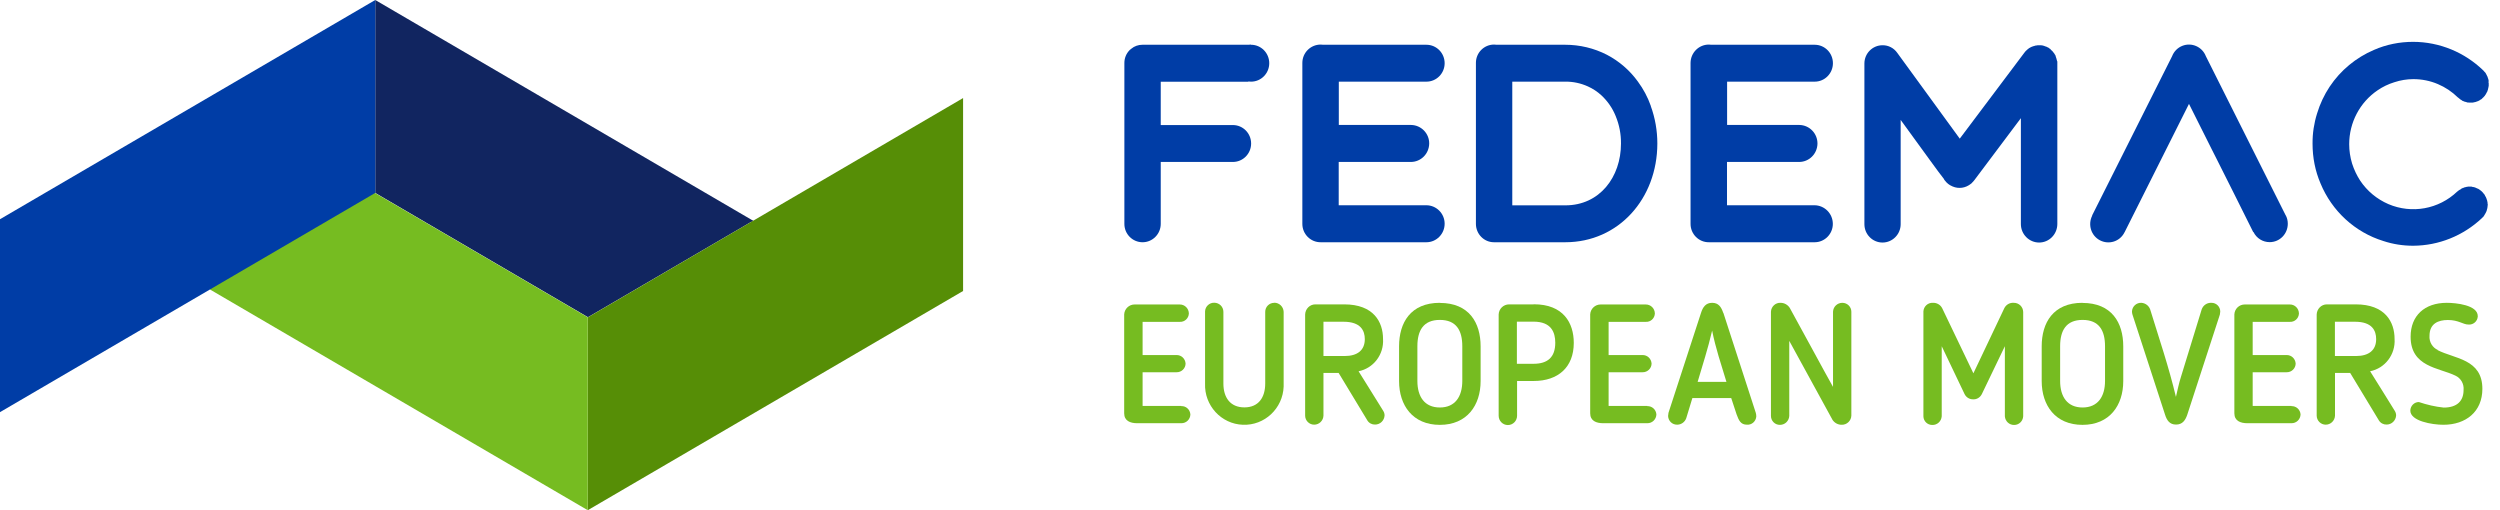 <?xml version="1.0" encoding="UTF-8"?>
<svg width="196px" height="40px" viewBox="0 0 196 40" version="1.1" xmlns="http://www.w3.org/2000/svg" xmlns:xlink="http://www.w3.org/1999/xlink">
    <title>fedemac-logo</title>
    <g id="Symbols" stroke="none" stroke-width="1" fill="none" fill-rule="evenodd">
        <g id="footer/desktop-actual-logo" transform="translate(-222, -388)" fill-rule="nonzero">
            <g id="logos-associations" transform="translate(64, 347)">
                <g id="logosA" transform="translate(0, 41)">
                    <g id="fedemac-logo" transform="translate(158, 0)">
                        <polygon id="Vector" fill="#112560" points="59.078 17.324 58.845 17.423 46.095 24.868 29.419 15.125 29.419 0"></polygon>
                        <polygon id="Vector" fill="#568E06" points="75.506 7.688 75.506 22.813 46.08 40 46.08 24.875 46.095 24.875 58.845 17.423"></polygon>
                        <polygon id="Vector" fill="#76BC21" points="46.08 24.875 46.08 40 16.466 22.698 16.661 7.688"></polygon>
                        <polygon id="Vector" fill="#003DA6" points="29.419 0 29.419 15.125 0 32.312 0 17.187"></polygon>
                        <g id="Vector" transform="translate(88.136, 23.733)" fill="#76BC21">
                            <path d="M4.483,8.092 L1.444,8.092 L1.444,5.451 L4.107,5.451 C4.491,5.458 4.807,5.154 4.814,4.773 C4.792,4.393 4.483,4.096 4.107,4.103 L1.444,4.103 L1.444,1.5 L4.355,1.5 C4.731,1.523 5.047,1.234 5.07,0.861 C5.07,0.851 5.07,0.843 5.07,0.838 C5.062,0.442 4.739,0.13 4.348,0.138 L0.812,0.138 C0.384,0.138 0.023,0.48 0,0.914 L0,8.67 C0,9.264 0.481,9.447 1.015,9.447 L4.476,9.447 C4.867,9.454 5.183,9.142 5.19,8.754 C5.16,8.374 4.844,8.084 4.468,8.107 L4.483,8.092 Z"></path>
                            <path d="M11.764,0.008 C11.373,0.008 11.057,0.32 11.057,0.716 L11.057,6.334 C11.057,7.43 10.531,8.206 9.425,8.206 C8.319,8.206 7.778,7.437 7.778,6.334 L7.778,0.716 C7.778,0.32 7.462,0.008 7.071,0.001 C6.687,-0.015 6.356,0.29 6.341,0.678 C6.341,0.693 6.341,0.701 6.341,0.716 L6.341,6.334 C6.273,8.054 7.605,9.508 9.305,9.569 C11.005,9.637 12.441,8.29 12.502,6.57 C12.502,6.493 12.502,6.41 12.502,6.334 L12.502,0.716 C12.487,0.313 12.156,-0.007 11.757,0.001 L11.764,0.008 Z"></path>
                            <path d="M18.376,5.374 C19.55,5.139 20.37,4.058 20.294,2.847 C20.294,1.5 19.55,0.13 17.256,0.13 L14.984,0.13 C14.548,0.13 14.202,0.488 14.187,0.922 L14.187,8.861 C14.194,9.249 14.51,9.561 14.894,9.561 C15.285,9.561 15.601,9.256 15.623,8.861 L15.623,5.504 L16.812,5.504 L19.068,9.234 C19.196,9.439 19.429,9.561 19.67,9.553 C20.069,9.553 20.392,9.241 20.415,8.838 C20.415,8.708 20.377,8.587 20.31,8.48 C19.67,7.43 19.016,6.417 18.376,5.374 Z M15.623,1.492 L17.203,1.492 C18.549,1.492 18.865,2.193 18.865,2.855 C18.865,3.715 18.301,4.179 17.286,4.179 L15.623,4.179 L15.623,1.492 Z"></path>
                            <path d="M24.748,0.008 C22.453,0.008 21.551,1.569 21.551,3.418 L21.551,6.143 C21.551,8.046 22.619,9.576 24.748,9.576 C26.876,9.576 27.944,8.046 27.944,6.143 L27.944,3.418 C27.944,1.569 27.042,0.016 24.748,0.016 L24.748,0.008 Z M26.508,6.136 C26.508,7.361 25.944,8.214 24.748,8.214 C23.552,8.214 22.987,7.369 22.987,6.136 L22.987,3.411 C22.987,2.185 23.454,1.348 24.748,1.348 C26.041,1.348 26.508,2.178 26.508,3.411 L26.508,6.136 Z"></path>
                            <path d="M32.097,0.13 L30.178,0.13 C29.735,0.13 29.374,0.48 29.359,0.922 L29.359,8.861 C29.359,9.264 29.682,9.591 30.081,9.591 C30.479,9.591 30.803,9.264 30.803,8.861 L30.803,6.136 L32.112,6.136 C34.015,6.136 35.248,5.062 35.248,3.152 C35.248,1.576 34.428,0.122 32.112,0.122 L32.097,0.13 Z M32.097,4.788 L30.788,4.788 L30.788,1.485 L32.097,1.485 C33.481,1.485 33.797,2.315 33.797,3.137 C33.797,4.263 33.21,4.788 32.097,4.788 Z"></path>
                            <path d="M41.018,8.092 L37.979,8.092 L37.979,5.451 L40.642,5.451 C41.025,5.458 41.341,5.154 41.349,4.773 C41.326,4.393 41.018,4.096 40.642,4.103 L37.979,4.103 L37.979,1.5 L40.89,1.5 C41.266,1.523 41.582,1.234 41.604,0.861 C41.604,0.851 41.604,0.843 41.604,0.838 C41.597,0.442 41.273,0.13 40.882,0.138 L37.347,0.138 C36.918,0.138 36.557,0.48 36.535,0.914 L36.535,8.67 C36.535,9.264 37.016,9.447 37.55,9.447 L41.01,9.447 C41.401,9.454 41.717,9.142 41.725,8.754 C41.695,8.374 41.379,8.092 41.003,8.107 L41.018,8.092 Z"></path>
                            <path d="M46.968,0.8 C46.81,0.335 46.599,0.008 46.095,0.008 C45.591,0.008 45.365,0.351 45.223,0.8 L42.673,8.632 C42.658,8.716 42.65,8.8 42.643,8.884 C42.658,9.272 42.973,9.569 43.35,9.561 C43.365,9.561 43.372,9.561 43.387,9.561 C43.696,9.546 43.959,9.348 44.064,9.059 L44.546,7.475 L47.592,7.475 L48.013,8.754 C48.186,9.226 48.337,9.561 48.811,9.561 C49.187,9.599 49.518,9.317 49.555,8.937 C49.555,8.922 49.555,8.906 49.555,8.884 C49.555,8.8 49.54,8.716 49.518,8.632 L46.975,0.792 L46.968,0.8 Z M44.959,6.204 C45.35,4.872 45.772,3.586 46.095,2.185 C46.366,3.555 46.81,4.864 47.216,6.204 L44.959,6.204 Z"></path>
                            <path d="M56.303,0.008 C55.911,0.008 55.588,0.313 55.573,0.708 L55.573,6.6 C54.971,5.542 52.752,1.424 52.18,0.404 C52.022,0.16 51.752,0.008 51.466,0.008 C51.067,-0.015 50.729,0.297 50.706,0.701 C50.706,0.716 50.706,0.731 50.706,0.747 L50.706,8.876 C50.706,9.264 51.022,9.584 51.413,9.576 C51.804,9.576 52.12,9.272 52.143,8.876 L52.143,2.992 L55.535,9.188 C55.693,9.424 55.957,9.569 56.242,9.569 C56.649,9.584 56.995,9.264 57.01,8.853 C57.01,8.845 57.01,8.838 57.01,8.83 L57.01,0.708 C57.01,0.32 56.694,0.008 56.303,0.008 Z"></path>
                            <path d="M69.737,0.008 C69.436,-0.015 69.15,0.145 69.007,0.419 L66.578,5.534 L64.133,0.434 C63.998,0.16 63.704,-0.007 63.403,0.008 C63.012,-0.015 62.681,0.29 62.659,0.678 C62.659,0.693 62.659,0.708 62.659,0.724 L62.659,8.906 C62.666,9.287 62.975,9.584 63.351,9.584 C63.734,9.599 64.065,9.302 64.095,8.906 L64.095,3.411 L65.886,7.163 C66.014,7.422 66.277,7.582 66.563,7.574 C66.848,7.59 67.112,7.422 67.24,7.163 L69.045,3.411 L69.045,8.906 C69.075,9.295 69.391,9.591 69.775,9.584 C70.151,9.584 70.459,9.287 70.482,8.906 L70.482,0.724 C70.474,0.32 70.143,0.001 69.744,0.008 L69.737,0.008 Z"></path>
                            <path d="M75.13,0.008 C72.836,0.008 71.933,1.569 71.933,3.418 L71.933,6.143 C71.933,8.046 73.001,9.576 75.13,9.576 C77.259,9.576 78.327,8.046 78.327,6.143 L78.327,3.418 C78.327,1.569 77.424,0.016 75.13,0.016 L75.13,0.008 Z M76.898,6.136 C76.898,7.361 76.334,8.214 75.138,8.214 C73.942,8.214 73.378,7.369 73.378,6.136 L73.378,3.411 C73.378,2.185 73.844,1.348 75.138,1.348 C76.432,1.348 76.898,2.178 76.898,3.411 L76.898,6.136 Z"></path>
                            <path d="M85.172,0.008 C84.864,0.016 84.593,0.214 84.48,0.511 L82.848,5.824 C82.69,6.311 82.577,6.882 82.457,7.384 C81.908,5.07 81.14,2.802 80.433,0.511 C80.32,0.221 80.057,0.031 79.756,0.008 C79.373,-0.015 79.034,0.282 79.012,0.67 C79.012,0.678 79.012,0.686 79.012,0.693 C79.012,0.777 79.027,0.853 79.049,0.929 L81.599,8.762 C81.742,9.226 81.968,9.553 82.464,9.553 C82.961,9.553 83.194,9.234 83.352,8.762 L85.902,0.929 C85.917,0.853 85.924,0.769 85.932,0.693 C85.932,0.313 85.624,0.001 85.24,0.008 C85.217,0.008 85.202,0.008 85.18,0.008 L85.172,0.008 Z"></path>
                            <path d="M91.521,8.092 L88.474,8.092 L88.474,5.451 L91.137,5.451 C91.521,5.458 91.837,5.154 91.844,4.773 C91.822,4.393 91.513,4.096 91.137,4.103 L88.474,4.103 L88.474,1.5 L91.385,1.5 C91.761,1.523 92.077,1.234 92.1,0.861 C92.1,0.851 92.1,0.843 92.1,0.838 C92.092,0.442 91.769,0.13 91.385,0.138 L87.85,0.138 C87.414,0.138 87.06,0.48 87.038,0.914 L87.038,8.67 C87.038,9.264 87.519,9.447 88.053,9.447 L91.513,9.447 C91.904,9.454 92.22,9.142 92.228,8.754 C92.198,8.374 91.882,8.092 91.506,8.107 L91.521,8.092 Z"></path>
                            <path d="M97.681,5.374 C98.855,5.139 99.675,4.058 99.599,2.847 C99.599,1.5 98.855,0.13 96.561,0.13 L94.289,0.13 C93.853,0.13 93.507,0.488 93.492,0.922 L93.492,8.861 C93.499,9.249 93.815,9.561 94.199,9.561 C94.59,9.561 94.906,9.256 94.928,8.861 L94.928,5.504 L96.117,5.504 L98.373,9.234 C98.501,9.439 98.734,9.561 98.975,9.553 C99.366,9.553 99.697,9.241 99.72,8.838 C99.72,8.708 99.682,8.587 99.615,8.48 C98.975,7.43 98.328,6.417 97.681,5.374 Z M94.921,1.492 L96.5,1.492 C97.847,1.492 98.155,2.193 98.155,2.855 C98.155,3.715 97.591,4.179 96.576,4.179 L94.921,4.179 L94.921,1.492 Z"></path>
                            <path d="M102.992,3.707 C102.563,3.517 102.3,3.068 102.337,2.596 C102.337,1.629 103.03,1.355 103.774,1.355 C104.639,1.355 104.948,1.713 105.406,1.713 C105.775,1.736 106.099,1.454 106.121,1.081 C106.121,1.074 106.121,1.059 106.121,1.051 C106.121,0.176 104.399,0.008 103.691,0.008 C101.954,0.008 100.856,1.013 100.856,2.665 C100.856,5.047 103.075,5.085 104.368,5.717 C104.797,5.915 105.053,6.364 105.008,6.844 C105.008,7.719 104.481,8.221 103.451,8.221 C102.789,8.153 102.134,8.001 101.503,7.787 C101.134,7.787 100.841,8.092 100.833,8.457 C100.833,9.279 102.533,9.569 103.428,9.569 C105.181,9.569 106.482,8.549 106.482,6.752 C106.482,4.4 104.286,4.4 102.969,3.715 L102.992,3.707 Z"></path>
                        </g>
                        <g id="Vector" transform="translate(88.151, 3.281)" fill="#003DA6">
                            <path d="M9.922,0.213 C9.854,0.213 9.779,0.228 9.711,0.228 L1.414,0.228 C1.098,0.228 0.782,0.335 0.542,0.54 L0.414,0.639 C0.414,0.65 0.411,0.655 0.406,0.655 C0.143,0.921 0,1.279 0,1.652 L0,14.272 C0,15.071 0.639,15.711 1.429,15.711 C2.211,15.711 2.851,15.064 2.851,14.272 L2.851,9.416 L8.507,9.416 C9.297,9.416 9.937,8.769 9.937,7.97 C9.937,7.17 9.297,6.523 8.507,6.523 L2.851,6.523 L2.851,3.128 L9.718,3.128 L9.718,3.106 C9.786,3.106 9.861,3.121 9.929,3.121 C10.719,3.121 11.358,2.474 11.358,1.675 C11.358,0.875 10.719,0.228 9.929,0.228 L9.922,0.213 Z"></path>
                            <path d="M16.804,12.811 L16.804,9.416 L22.446,9.416 C23.236,9.423 23.883,8.784 23.898,7.985 C23.913,7.186 23.273,6.531 22.483,6.516 L16.812,6.516 L16.812,3.121 L23.679,3.121 C24.469,3.121 25.109,2.474 25.109,1.675 C25.109,0.875 24.469,0.228 23.679,0.228 L15.586,0.228 C15.518,0.228 15.458,0.213 15.39,0.213 C14.6,0.213 13.953,0.853 13.953,1.652 L13.953,14.272 C13.953,15.071 14.6,15.718 15.39,15.711 L23.679,15.711 C24.469,15.711 25.109,15.056 25.109,14.257 C25.109,13.458 24.462,12.811 23.672,12.811 L16.804,12.811 Z"></path>
                            <path d="M41.273,5.024 C41.033,4.339 40.687,3.692 40.258,3.113 C39.619,2.23 38.791,1.515 37.828,1.012 C36.82,0.495 35.7,0.228 34.564,0.228 L29.193,0.228 C29.125,0.228 29.05,0.213 28.982,0.213 C28.2,0.213 27.561,0.853 27.561,1.644 L27.561,14.272 C27.561,15.064 28.193,15.711 28.975,15.711 L34.564,15.711 C38.754,15.711 41.777,12.285 41.785,7.977 C41.785,6.965 41.612,5.968 41.266,5.024 L41.273,5.024 Z M30.412,12.818 L30.412,3.121 L34.571,3.121 C35.181,3.113 35.782,3.243 36.339,3.494 C36.73,3.669 37.084,3.905 37.4,4.194 C37.881,4.643 38.265,5.191 38.513,5.808 C38.799,6.493 38.942,7.231 38.934,7.977 C38.934,10.603 37.257,12.818 34.579,12.818 L30.412,12.818 Z"></path>
                            <path d="M47.246,12.811 L47.246,9.416 L52.888,9.416 C53.677,9.423 54.324,8.784 54.339,7.985 C54.347,7.186 53.715,6.531 52.925,6.516 L47.254,6.516 L47.254,3.121 L54.121,3.121 C54.911,3.121 55.55,2.474 55.55,1.675 C55.55,0.875 54.911,0.228 54.121,0.228 L46.02,0.228 C45.952,0.228 45.892,0.213 45.824,0.213 C45.035,0.213 44.395,0.853 44.388,1.652 L44.388,14.272 C44.388,15.071 45.035,15.718 45.824,15.711 L54.121,15.711 C54.903,15.711 55.543,15.064 55.543,14.272 C55.543,13.465 54.896,12.818 54.106,12.811 L47.246,12.811 Z"></path>
                            <path d="M73.114,1.507 L73.114,1.454 C73.099,1.413 73.089,1.383 73.084,1.363 C73.084,1.332 73.084,1.324 73.069,1.309 C73.069,1.279 73.054,1.248 73.039,1.218 C73.039,1.187 73.024,1.172 73.024,1.165 C73.009,1.134 73.002,1.104 73.002,1.073 C72.986,1.073 72.986,1.058 72.986,1.043 C72.983,1.038 72.978,1.03 72.971,1.02 L72.926,0.959 C72.906,0.934 72.896,0.913 72.896,0.898 C72.874,0.875 72.859,0.853 72.836,0.83 L72.806,0.792 C72.781,0.761 72.763,0.738 72.753,0.723 L72.708,0.685 C72.678,0.655 72.655,0.634 72.64,0.624 C72.64,0.609 72.625,0.594 72.618,0.586 L72.603,0.586 L72.603,0.571 C72.583,0.561 72.57,0.551 72.565,0.54 C72.555,0.54 72.545,0.535 72.535,0.525 C72.513,0.518 72.498,0.502 72.482,0.48 C72.46,0.464 72.437,0.449 72.415,0.441 C72.4,0.441 72.385,0.426 72.37,0.426 C72.34,0.403 72.302,0.381 72.257,0.373 L72.144,0.335 C72.144,0.325 72.139,0.32 72.129,0.32 L72.106,0.32 C72.066,0.31 72.036,0.299 72.016,0.289 C72.001,0.289 71.986,0.289 71.979,0.282 C71.948,0.282 71.911,0.282 71.881,0.266 L71.602,0.266 C71.572,0.266 71.55,0.271 71.535,0.282 L71.467,0.282 C71.427,0.292 71.397,0.302 71.377,0.312 C71.362,0.312 71.339,0.312 71.324,0.327 C71.302,0.327 71.279,0.335 71.256,0.343 C71.226,0.358 71.211,0.358 71.196,0.365 C71.166,0.373 71.144,0.388 71.113,0.396 C71.083,0.403 71.098,0.411 71.083,0.411 C71.068,0.411 71.068,0.426 71.053,0.426 L70.986,0.464 C70.966,0.474 70.945,0.485 70.925,0.495 C70.91,0.51 70.888,0.525 70.873,0.54 L70.813,0.586 C70.788,0.611 70.767,0.629 70.752,0.639 L70.715,0.677 C70.685,0.708 70.662,0.728 70.647,0.738 C70.647,0.754 70.632,0.769 70.617,0.776 C70.617,0.787 70.612,0.792 70.602,0.792 L70.572,0.837 L70.557,0.853 L65.494,7.589 L60.598,0.868 C60.334,0.487 59.898,0.259 59.439,0.266 C58.657,0.266 58.018,0.906 58.018,1.697 L58.018,14.295 C58.018,15.094 58.657,15.734 59.439,15.734 C60.222,15.734 60.861,15.087 60.861,14.295 L60.861,6.12 C62.945,8.974 63.81,10.2 64.246,10.74 L64.291,10.832 L64.321,10.862 C64.359,10.915 64.404,10.969 64.449,11.014 C64.494,11.06 64.539,11.106 64.592,11.144 C64.667,11.205 64.757,11.258 64.848,11.296 L64.945,11.342 C65.412,11.539 65.946,11.463 66.344,11.144 C66.397,11.113 66.442,11.075 66.472,11.029 C66.525,10.984 66.57,10.931 66.615,10.87 L66.63,10.854 L70.286,5.983 L70.286,14.287 C70.286,15.087 70.933,15.734 71.715,15.734 C72.505,15.734 73.137,15.087 73.144,14.287 L73.144,1.591 C73.139,1.555 73.137,1.527 73.137,1.507 L73.114,1.507 Z"></path>
                            <path d="M91.054,13.618 L84.789,1.127 C84.503,0.388 83.675,0.023 82.946,0.312 C82.577,0.457 82.284,0.754 82.141,1.127 L75.867,13.618 L75.882,13.618 C75.521,14.325 75.785,15.193 76.484,15.559 C77.184,15.924 78.041,15.657 78.402,14.95 L78.417,14.912 L78.417,14.927 L83.465,4.864 L85.262,8.449 L85.405,8.731 L85.586,9.088 L87.038,11.981 L88.504,14.919 L88.519,14.904 C88.76,15.399 89.249,15.703 89.791,15.703 C90.581,15.703 91.212,15.056 91.212,14.257 C91.212,14.029 91.16,13.808 91.054,13.602 L91.054,13.618 Z"></path>
                            <path d="M106.956,3.098 L106.956,3.029 C106.946,2.999 106.941,2.976 106.941,2.961 L106.926,2.9 C106.916,2.859 106.906,2.837 106.896,2.832 C106.896,2.801 106.881,2.794 106.881,2.763 C106.866,2.748 106.866,2.725 106.851,2.695 C106.836,2.679 106.821,2.657 106.821,2.634 C106.806,2.603 106.791,2.596 106.791,2.58 C106.775,2.55 106.768,2.527 106.753,2.504 C106.738,2.489 106.73,2.474 106.723,2.451 C106.708,2.436 106.693,2.413 106.678,2.39 C106.663,2.367 106.64,2.352 106.618,2.337 C106.618,2.322 106.603,2.306 106.587,2.291 C106.572,2.276 106.55,2.245 106.535,2.238 C106.525,2.238 106.52,2.233 106.52,2.223 C105.798,1.53 104.963,0.982 104.045,0.601 C103.09,0.206 102.067,0 101.036,0 C99.983,0 98.938,0.206 97.967,0.632 C96.561,1.233 95.349,2.23 94.492,3.517 C94.063,4.164 93.732,4.872 93.507,5.618 C93.266,6.386 93.146,7.178 93.153,7.985 C93.153,9.058 93.356,10.116 93.777,11.098 C94.673,13.267 96.478,14.927 98.697,15.612 C99.449,15.863 100.239,15.985 101.036,15.985 C103.045,15.977 104.97,15.201 106.437,13.815 C106.437,13.808 106.437,13.8 106.452,13.8 C106.472,13.77 106.492,13.752 106.512,13.747 L106.55,13.701 C106.565,13.676 106.577,13.658 106.587,13.648 C106.595,13.625 106.61,13.61 106.625,13.587 C106.64,13.557 106.655,13.549 106.655,13.534 L106.7,13.458 C106.72,13.437 106.73,13.42 106.73,13.404 C106.745,13.389 106.753,13.366 106.76,13.343 C106.775,13.321 106.783,13.298 106.791,13.275 L106.813,13.206 C106.823,13.176 106.828,13.153 106.828,13.138 C106.836,13.123 106.843,13.1 106.843,13.077 C106.858,13.054 106.866,13.031 106.858,13.009 C106.866,12.986 106.873,12.963 106.873,12.94 L106.873,12.872 C106.883,12.841 106.888,12.818 106.888,12.803 L106.888,12.735 C106.878,12.709 106.873,12.686 106.873,12.666 L106.873,12.598 C106.863,12.567 106.858,12.544 106.858,12.529 C106.858,12.506 106.843,12.491 106.843,12.461 C106.843,12.438 106.836,12.415 106.828,12.392 C106.813,12.377 106.813,12.354 106.798,12.331 C106.798,12.308 106.783,12.285 106.783,12.263 C106.768,12.24 106.753,12.217 106.753,12.194 C106.738,12.179 106.73,12.164 106.723,12.141 L106.685,12.08 C106.665,12.049 106.655,12.027 106.655,12.011 C106.64,11.996 106.625,11.973 106.618,11.951 C106.595,11.935 106.58,11.92 106.572,11.897 C106.557,11.882 106.535,11.867 106.52,11.836 C106.52,11.821 106.505,11.821 106.49,11.806 C106.49,11.796 106.487,11.791 106.482,11.791 C106.452,11.765 106.432,11.745 106.422,11.73 L106.377,11.692 C106.347,11.666 106.324,11.649 106.309,11.638 C106.294,11.623 106.279,11.608 106.272,11.608 C106.241,11.578 106.211,11.578 106.204,11.562 C106.181,11.555 106.159,11.539 106.144,11.524 L106.046,11.486 C106.036,11.476 106.026,11.471 106.016,11.471 C105.933,11.425 105.843,11.395 105.752,11.38 L105.73,11.38 C105.692,11.38 105.655,11.364 105.617,11.349 L105.339,11.349 C105.314,11.359 105.296,11.364 105.286,11.364 C105.256,11.364 105.226,11.364 105.196,11.38 C105.166,11.38 105.158,11.38 105.143,11.395 C105.113,11.395 105.083,11.41 105.053,11.41 C105.038,11.425 105.023,11.425 105,11.441 C104.985,11.441 104.955,11.456 104.925,11.456 C104.91,11.479 104.895,11.486 104.872,11.486 C104.85,11.501 104.827,11.517 104.805,11.517 C104.79,11.532 104.775,11.547 104.767,11.562 L104.699,11.593 C104.674,11.613 104.654,11.626 104.639,11.631 C104.624,11.654 104.602,11.661 104.579,11.669 C104.564,11.684 104.541,11.699 104.526,11.715 C104.526,11.73 104.511,11.737 104.496,11.737 C103.045,13.123 100.931,13.503 99.095,12.719 C98.2,12.331 97.433,11.699 96.884,10.877 C96.613,10.459 96.403,10.01 96.252,9.538 C96.102,9.043 96.026,8.533 96.026,8.023 C96.026,6.325 96.861,4.742 98.253,3.798 C98.652,3.524 99.095,3.311 99.562,3.167 C100.043,3.007 100.547,2.923 101.059,2.923 C101.721,2.923 102.368,3.052 102.977,3.311 C103.556,3.555 104.09,3.912 104.541,4.354 C104.556,4.369 104.572,4.384 104.587,4.384 C104.602,4.407 104.624,4.422 104.647,4.438 C104.662,4.453 104.684,4.468 104.707,4.483 L104.76,4.529 C104.785,4.544 104.805,4.554 104.82,4.559 C104.842,4.567 104.857,4.582 104.872,4.605 L104.94,4.636 C104.97,4.646 104.99,4.653 105,4.658 L105.068,4.689 C105.098,4.699 105.121,4.704 105.136,4.704 C105.151,4.712 105.173,4.719 105.196,4.719 C105.218,4.719 105.241,4.735 105.264,4.75 L105.346,4.75 C105.366,4.76 105.386,4.765 105.406,4.765 L105.692,4.765 C105.722,4.765 105.745,4.76 105.76,4.75 C105.783,4.75 105.813,4.75 105.828,4.735 C105.858,4.735 105.888,4.719 105.918,4.719 C105.933,4.719 105.941,4.704 105.963,4.704 C105.993,4.689 106.016,4.681 106.046,4.674 C106.061,4.658 106.083,4.658 106.106,4.658 C106.136,4.651 106.159,4.636 106.174,4.62 L106.241,4.59 C106.287,4.559 106.319,4.537 106.339,4.521 C106.354,4.506 106.369,4.506 106.392,4.499 L106.49,4.4 C106.525,4.374 106.547,4.354 106.557,4.339 L106.572,4.324 L106.595,4.293 C106.615,4.263 106.635,4.242 106.655,4.232 C106.67,4.202 106.685,4.194 106.685,4.179 C106.7,4.148 106.73,4.133 106.73,4.118 L106.768,4.049 C106.788,4.024 106.798,4.004 106.798,3.989 L106.836,3.92 C106.846,3.895 106.856,3.877 106.866,3.867 C106.866,3.836 106.881,3.821 106.881,3.798 C106.896,3.783 106.896,3.753 106.903,3.737 C106.903,3.715 106.911,3.692 106.918,3.669 C106.918,3.638 106.933,3.631 106.933,3.6 C106.933,3.57 106.949,3.562 106.949,3.532 C106.949,3.509 106.949,3.486 106.964,3.463 L106.964,3.235 C106.964,3.215 106.959,3.199 106.949,3.189 L106.956,3.098 Z"></path>
                        </g>
                    </g>
                </g>
            </g>
        </g>
    </g>
</svg>